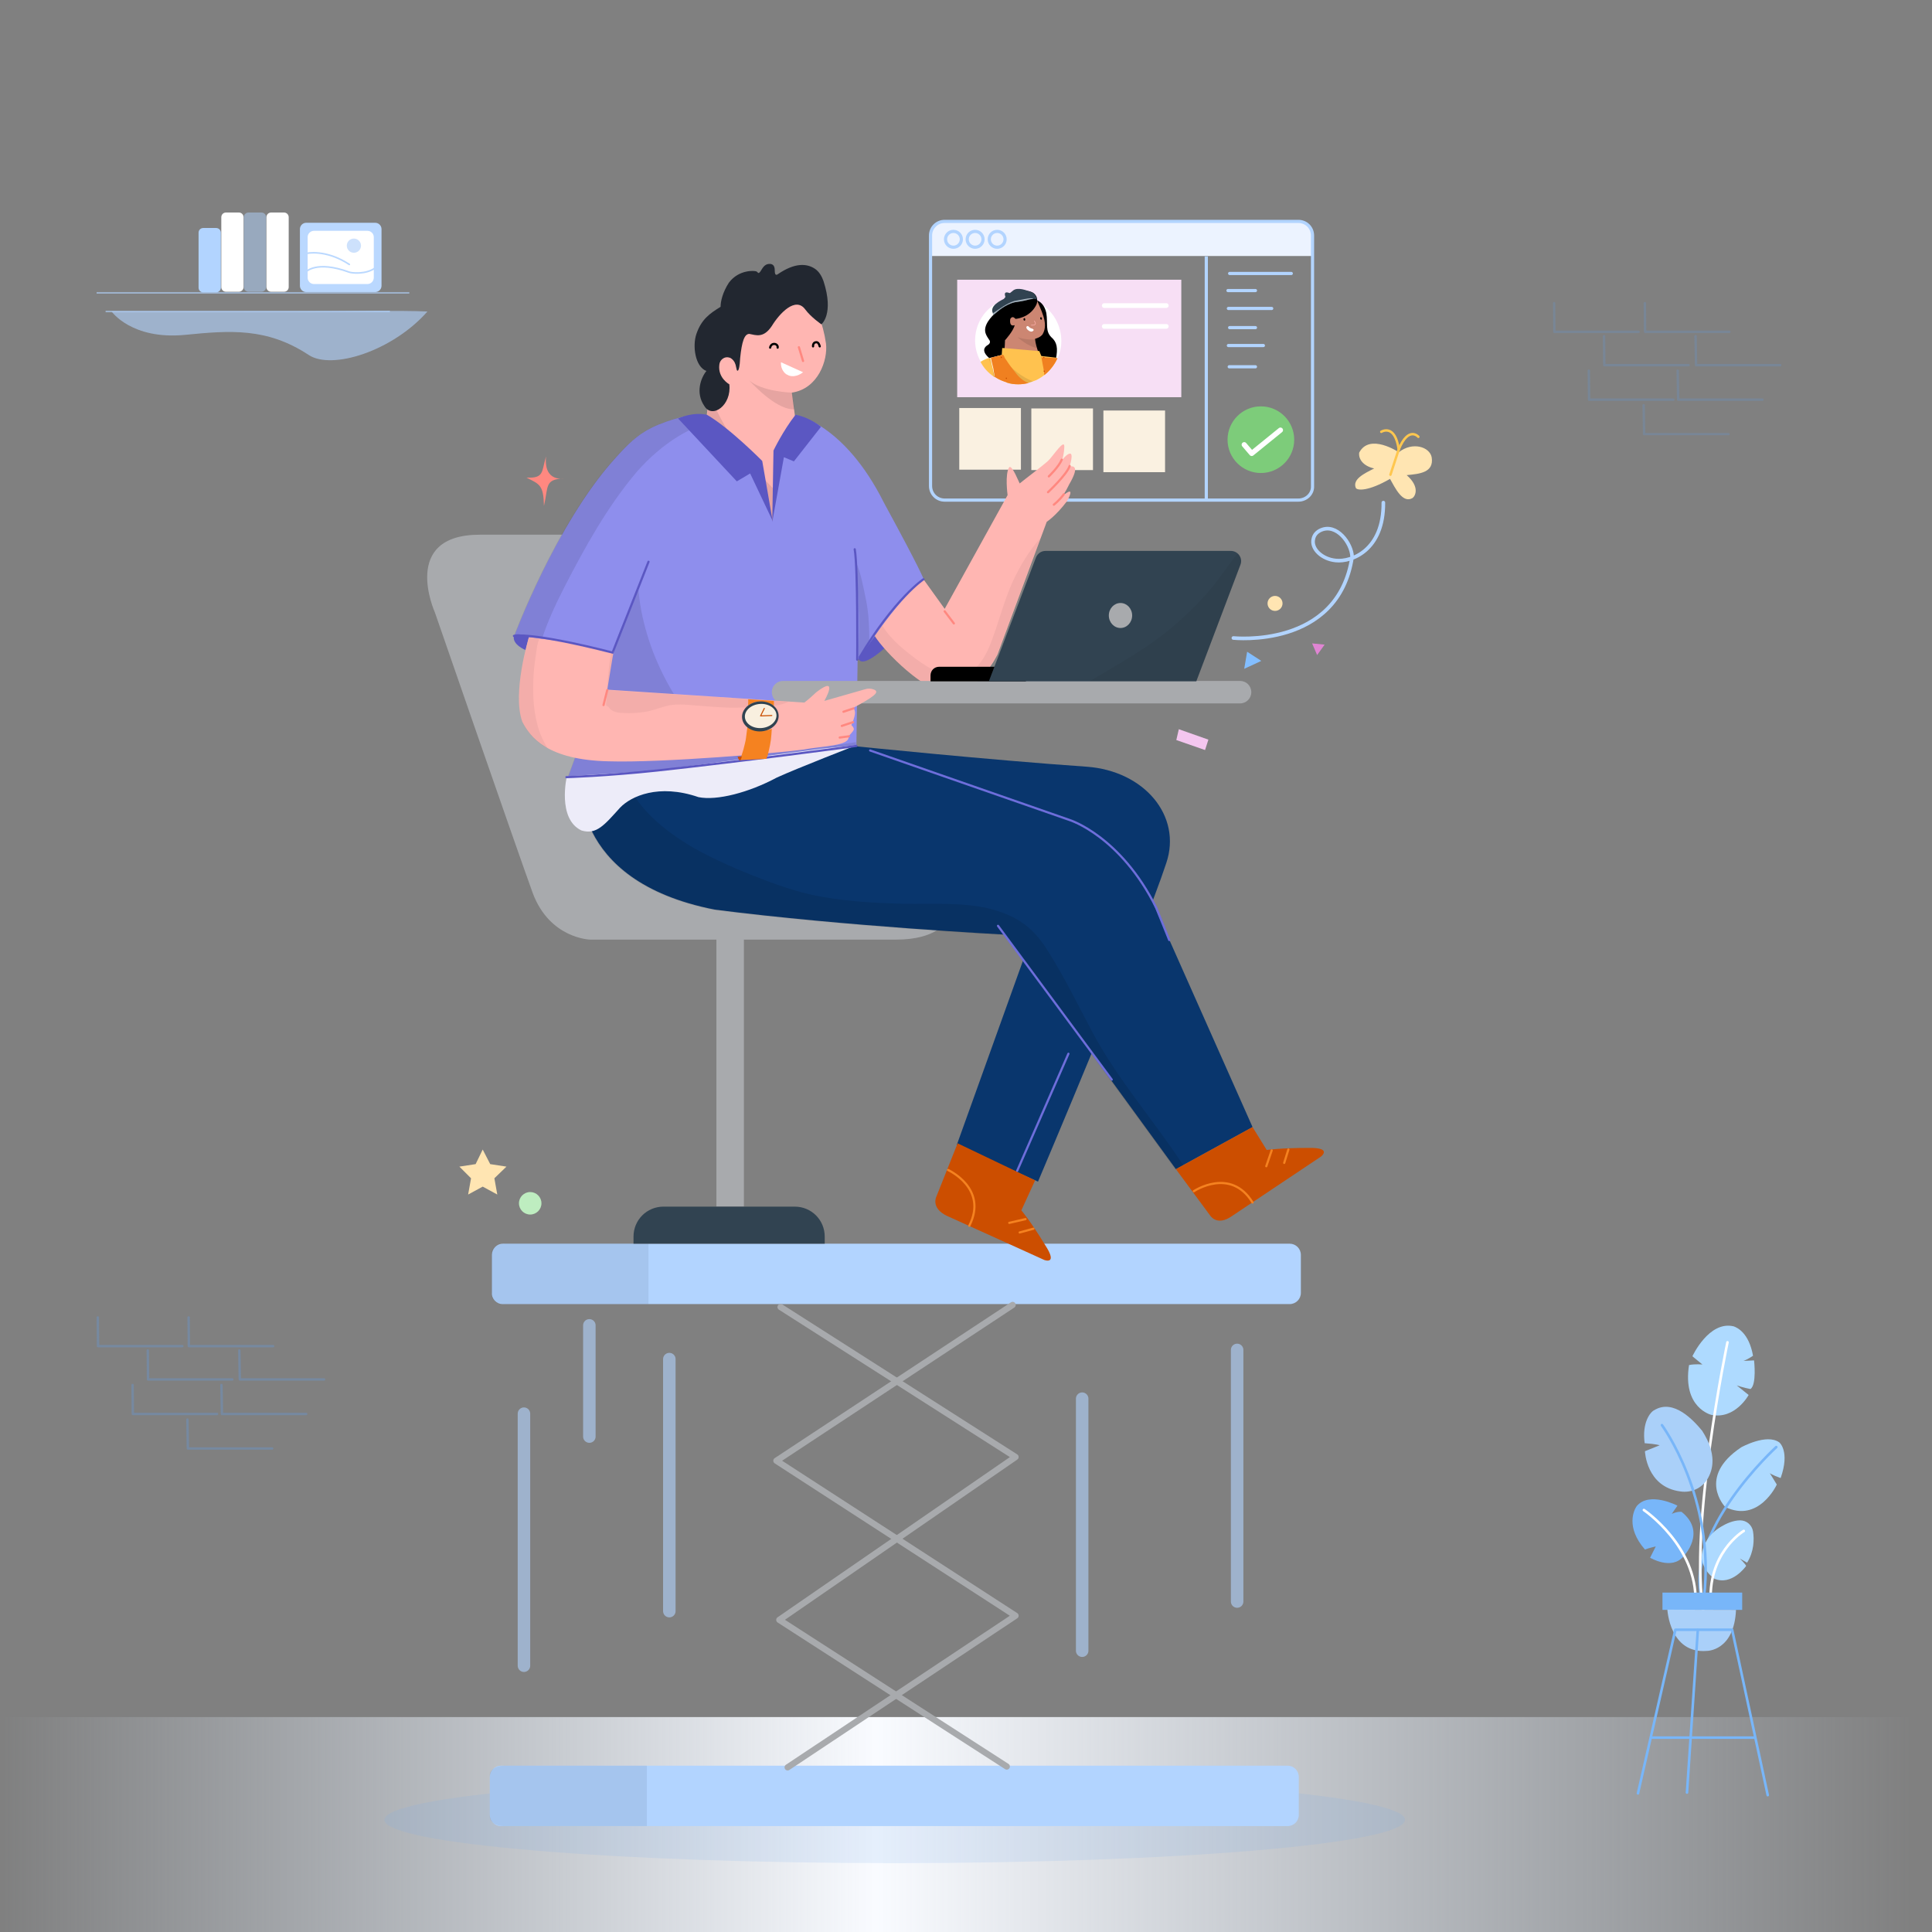 <svg width="800" height="800" viewBox="0 0 800 800" fill="none" xmlns="http://www.w3.org/2000/svg">
<rect x="0" y="0" width="800" height="800" fill="#808080" stroke="none"/>
<g clip-path="url(#clip0_641_2205)">
<rect x="-40" y="711" width="865" height="94" fill="url(#paint0_linear_641_2205)"/>
<g clip-path="url(#clip1_641_2205)">
<path d="M543.663 105.995V98.75C543.663 94.783 540.558 91.678 536.591 91.678H392.384C388.416 91.678 385.312 94.783 385.312 98.75V105.995H543.663Z" fill="#ECF3FF"/>
<path d="M537.626 207.078H391.176C387.899 207.078 385.312 204.49 385.312 201.213V97.543C385.312 94.265 387.899 91.678 391.176 91.678H537.626C540.903 91.678 543.49 94.265 543.49 97.543V201.213C543.663 204.49 540.903 207.078 537.626 207.078Z" stroke="#B2D4FF" stroke-width="1.316" stroke-miterlimit="10"/>
<path d="M509.165 113.238H534.694" stroke="#B2D4FF" stroke-width="1.316" stroke-miterlimit="10" stroke-linecap="round" stroke-linejoin="round"/>
<path d="M508.475 120.314H519.859" stroke="#B2D4FF" stroke-width="1.316" stroke-miterlimit="10" stroke-linecap="round" stroke-linejoin="round"/>
<path d="M508.646 127.727H526.586" stroke="#B2D4FF" stroke-width="1.316" stroke-miterlimit="10" stroke-linecap="round" stroke-linejoin="round"/>
<path d="M509.165 135.664H519.86" stroke="#B2D4FF" stroke-width="1.316" stroke-miterlimit="10" stroke-linecap="round" stroke-linejoin="round"/>
<path d="M508.646 143.076H523.136" stroke="#B2D4FF" stroke-width="1.316" stroke-miterlimit="10" stroke-linecap="round" stroke-linejoin="round"/>
<path d="M508.99 151.875H519.857" stroke="#B2D4FF" stroke-width="1.316" stroke-miterlimit="10" stroke-linecap="round" stroke-linejoin="round"/>
<path d="M499.503 106.164V207.247" stroke="#B2D4FF" stroke-width="1.316" stroke-miterlimit="10"/>
<path d="M489.154 115.828H396.352V164.472H489.154V115.828Z" fill="#F7DFF5"/>
<path d="M422.744 168.949H397.214V194.479H422.744V168.949Z" fill="#FAF1E1"/>
<path d="M452.584 169.127H427.054V194.656H452.584V169.127Z" fill="#FAF1E1"/>
<path d="M482.426 169.988H456.897V195.518H482.426V169.988Z" fill="#FAF1E1"/>
<path d="M522.102 195.863C529.724 195.863 535.902 189.685 535.902 182.063C535.902 174.442 529.724 168.264 522.102 168.264C514.481 168.264 508.303 174.442 508.303 182.063C508.303 189.685 514.481 195.863 522.102 195.863Z" fill="#7DCC7A"/>
<path d="M515.202 184.139L518.307 187.761L530.209 178.102" stroke="white" stroke-width="2.13" stroke-miterlimit="10" stroke-linecap="round" stroke-linejoin="round"/>
<path d="M394.798 102.369C396.608 102.369 398.076 100.902 398.076 99.092C398.076 97.282 396.608 95.814 394.798 95.814C392.988 95.814 391.521 97.282 391.521 99.092C391.521 100.902 392.988 102.369 394.798 102.369Z" stroke="#B2D4FF" stroke-width="1.316" stroke-miterlimit="10" stroke-linecap="round" stroke-linejoin="round"/>
<path d="M403.77 102.369C405.58 102.369 407.047 100.902 407.047 99.092C407.047 97.282 405.58 95.814 403.77 95.814C401.96 95.814 400.492 97.282 400.492 99.092C400.492 100.902 401.96 102.369 403.77 102.369Z" stroke="#B2D4FF" stroke-width="1.316" stroke-miterlimit="10" stroke-linecap="round" stroke-linejoin="round"/>
<path d="M412.91 102.369C414.72 102.369 416.188 100.902 416.188 99.092C416.188 97.282 414.72 95.814 412.91 95.814C411.1 95.814 409.633 97.282 409.633 99.092C409.633 100.902 411.1 102.369 412.91 102.369Z" stroke="#B2D4FF" stroke-width="1.316" stroke-miterlimit="10" stroke-linecap="round" stroke-linejoin="round"/>
<path d="M457.241 126.531H482.943" stroke="white" stroke-width="1.948" stroke-miterlimit="10" stroke-linecap="round" stroke-linejoin="round"/>
<path d="M457.241 135.154H482.943" stroke="white" stroke-width="1.948" stroke-miterlimit="10" stroke-linecap="round" stroke-linejoin="round"/>
<path d="M439.474 141.195C439.474 143.783 438.957 146.198 437.922 148.268C437.922 148.44 437.749 148.44 437.749 148.613C436.542 151.2 434.644 153.615 432.402 155.34C431.022 156.375 429.469 157.41 427.745 157.928C427.055 158.1 426.365 158.445 425.675 158.618C424.295 158.963 422.915 159.135 421.535 159.135C419.982 159.135 418.43 158.963 416.877 158.445C415.152 157.928 413.427 157.238 411.875 156.203C411.875 156.203 411.702 156.203 411.702 156.03C411.53 156.03 411.357 155.858 411.357 155.685C409.115 154.133 407.217 152.063 406.01 149.648C404.63 147.06 403.768 144.128 403.768 141.023C403.768 134.641 407.045 128.948 412.22 125.843C413.427 124.981 414.807 124.463 416.36 123.946C417.74 123.601 418.947 123.256 420.5 123.256C420.845 123.256 421.362 123.256 421.88 123.256C423.087 123.256 424.295 123.428 425.502 123.601C425.847 123.601 426.192 123.773 426.537 123.946C426.71 123.946 426.882 124.118 427.055 124.118C427.917 124.463 428.78 124.808 429.642 125.153H429.814C430.849 125.671 431.712 126.188 432.574 126.878C436.714 130.156 439.474 135.331 439.474 141.195Z" fill="white"/>
<path d="M426.711 123.938C426.711 123.938 431.886 123.248 433.266 129.63C433.956 134.115 432.748 137.048 435.336 139.635C437.751 141.705 438.096 144.292 437.233 148.605L437.061 149.467L427.573 148.087L427.746 139.117L431.196 134.805L426.711 123.938Z" fill="black"/>
<path d="M416.361 134.809L416.706 127.047C416.706 127.047 421.191 118.767 429.126 123.597C430.679 127.909 434.473 133.774 431.713 138.431C430.161 140.501 426.366 141.019 424.296 139.984C421.709 138.949 416.361 136.879 416.361 136.879V134.809V134.809Z" fill="#CC8672"/>
<path d="M416.36 136.193L415.67 148.786C415.67 148.786 416.188 157.238 425.158 153.443C427.228 151.89 434.645 156.548 431.195 149.303C430.16 146.716 428.435 141.886 428.608 139.643C425.848 139.643 416.36 136.193 416.36 136.193Z" fill="#CC8672"/>
<path opacity="0.1" d="M428.606 140.507C428.606 140.507 425.673 141.024 421.361 139.645C425.501 143.267 428.606 143.957 429.296 144.129C429.296 140.852 428.606 140.507 428.606 140.507Z" fill="black"/>
<path d="M409.633 148.268C406.183 145.335 407.736 143.61 408.943 142.92C410.151 142.23 409.978 141.368 409.806 141.023C409.633 140.678 407.908 138.608 407.908 136.883C407.736 133.433 411.876 129.811 412.738 129.121C415.498 123.083 419.293 121.186 422.398 120.496C426.71 119.979 428.435 121.358 429.125 122.738C429.643 123.946 429.643 125.326 428.953 126.533C426.193 131.708 420.501 132.053 420.501 132.053C420.501 132.053 419.466 130.673 418.603 131.708C418.258 132.053 418.258 132.398 418.258 132.916C418.258 134.123 418.603 135.158 420.156 134.641C419.638 137.056 416.188 140.851 416.188 140.851L415.843 146.715L409.633 148.268Z" fill="black"/>
<path d="M431.022 131.355C431.54 131.355 431.54 132.39 431.195 132.39C430.677 132.39 430.505 131.355 431.022 131.355Z" fill="black"/>
<path d="M424.123 131.705C424.64 131.705 424.64 132.74 424.296 132.74C423.778 132.913 423.606 131.878 424.123 131.705Z" fill="black"/>
<path d="M428.262 132.918C428.262 132.918 429.987 134.815 427.055 134.643" stroke="#FFB1AD" stroke-width="0.225" stroke-miterlimit="10" stroke-linecap="round" stroke-linejoin="round"/>
<path d="M411.529 130.325C411.529 130.325 411.701 130.325 413.254 128.945C415.669 126.875 418.946 125.15 421.534 124.977C424.121 124.633 425.846 124.115 426.536 123.943C427.226 123.77 428.951 123.598 429.468 124.115C429.123 123.08 428.433 121.183 427.053 121.01C424.984 120.148 421.361 118.768 419.464 120.32C418.084 121.528 417.739 121.7 417.394 121.873C416.704 122.218 416.186 123.253 415.669 123.77C415.151 124.115 408.769 126.702 411.529 130.325Z" fill="#314351"/>
<path d="M424.638 123.773C423.086 124.118 421.533 124.291 419.981 124.636C416.704 125.671 413.944 127.913 411.011 129.811C411.184 129.983 411.184 130.156 411.356 130.328C411.356 130.328 411.529 130.328 413.081 128.948C415.496 126.878 418.774 125.153 421.361 124.981C423.948 124.636 425.673 124.118 426.363 123.946C426.708 123.946 427.398 123.773 427.916 123.773C427.226 123.256 425.673 123.601 424.638 123.773Z" fill="#A4B1BC"/>
<path d="M416.361 123.079C416.361 122.906 414.981 119.974 418.431 121.526C417.051 122.734 416.361 123.079 416.361 123.079Z" fill="#314351"/>
<path d="M427.918 136.874C427.056 137.909 425.848 136.874 425.331 136.356C425.158 136.184 424.986 135.839 424.986 135.494C424.986 135.149 425.503 134.804 425.848 135.149C426.021 135.321 426.711 136.011 427.228 136.011C427.746 136.184 428.263 136.529 427.918 136.874Z" fill="white"/>
<path d="M437.751 148.616C436.544 151.203 434.646 153.618 432.404 155.343C431.024 156.378 429.471 157.413 427.746 157.931C427.056 158.103 426.366 158.448 425.676 158.621C424.296 158.966 422.916 159.138 421.536 159.138C419.984 159.138 418.431 158.966 416.879 158.448C413.602 153.273 412.912 147.581 412.912 147.581L413.257 147.408L414.464 147.063L414.809 146.891V146.718L414.982 144.131H415.672L427.746 145.166L429.816 145.338H430.334L431.196 147.408L437.234 148.098L437.751 148.616Z" fill="#FFC24F"/>
<path opacity="0.1" d="M427.746 157.922C427.056 158.094 426.366 158.439 425.676 158.612C424.296 158.957 422.916 159.129 421.536 159.129C419.984 159.129 418.431 158.957 416.879 158.439C413.602 153.265 412.912 147.572 412.912 147.572L413.257 147.4L414.464 147.055C414.809 147.4 414.982 147.917 415.327 148.262C415.499 148.607 415.844 148.78 416.017 149.125C417.569 151.022 419.294 152.747 421.364 154.3C423.434 155.852 425.504 157.059 427.746 157.922Z" fill="black"/>
<path d="M425.848 158.611C424.468 158.956 423.088 159.128 421.708 159.128C420.156 159.128 418.604 158.956 417.051 158.438C415.326 157.921 413.601 157.231 412.049 156.196C412.049 156.196 411.876 156.196 411.876 156.023C411.704 154.988 411.531 153.781 411.359 152.918V152.746C410.841 150.676 410.496 149.123 410.324 148.433C410.324 148.433 410.324 148.433 410.324 148.261C410.324 148.261 410.324 148.261 410.324 148.088L415.326 146.881C415.326 146.881 415.326 146.881 415.499 147.053C415.671 147.226 415.844 147.571 416.016 148.088C416.189 148.433 416.361 148.778 416.706 149.123C417.569 150.503 418.949 152.401 420.501 154.298C421.708 156.023 423.606 157.748 425.848 158.611Z" fill="#F08020"/>
<path d="M437.923 148.263C437.923 148.435 437.75 148.435 437.75 148.608C436.543 151.195 434.645 153.61 432.403 155.335C432.403 153.783 431.885 151.713 431.368 148.78C431.368 148.435 431.195 148.263 431.195 147.918C433.955 148.09 436.025 148.263 437.405 148.263C437.578 148.263 437.75 148.263 437.923 148.263Z" fill="#F08020"/>
<path d="M416.704 156.367C416.359 156.367 416.359 156.885 416.704 156.885C417.049 157.057 417.049 156.367 416.704 156.367Z" fill="#C74E00"/>
<path d="M432.4 153.443C432.055 153.443 432.055 153.961 432.4 153.961C432.745 153.961 432.745 153.443 432.4 153.443Z" fill="#C74E00"/>
<path d="M414.635 147.742C414.29 147.742 414.29 148.26 414.635 148.26C414.98 148.26 414.98 147.742 414.635 147.742Z" fill="#C74E00"/>
<path d="M432.228 147.742C431.883 147.742 431.883 148.26 432.228 148.26C432.573 148.26 432.573 147.742 432.228 147.742Z" fill="#C74E00"/>
<path d="M411.876 156.202C411.531 156.03 411.531 156.03 411.359 155.857C409.116 154.305 407.219 152.235 406.011 149.82C407.391 148.958 408.599 148.44 409.461 148.268C409.634 148.268 409.634 148.268 409.806 148.268C409.979 148.268 410.151 148.268 410.151 148.268C410.151 148.268 410.151 148.268 410.151 148.44C410.151 148.44 410.151 148.44 410.151 148.613C410.496 150.165 410.841 151.717 411.186 152.925V153.097C411.359 154.132 411.704 155.167 411.876 156.202Z" fill="#FFC24F"/>
<path opacity="0.1" d="M411.874 156.202C411.529 156.03 411.529 156.03 411.356 155.857C411.184 153.27 410.494 150.51 409.286 148.268C409.459 148.268 409.459 148.268 409.631 148.268C409.804 148.268 409.976 148.268 409.976 148.268C409.976 148.268 409.976 148.268 409.976 148.44C409.976 148.44 409.976 148.44 409.976 148.613C410.321 150.165 410.666 151.717 411.011 152.925V153.097C411.356 154.132 411.701 155.167 411.874 156.202Z" fill="black"/>
<path d="M208.162 539.998H534.007C536.594 539.998 538.664 537.928 538.664 535.341V519.644C538.664 517.056 536.594 514.986 534.007 514.986H208.334C205.747 514.986 203.677 517.056 203.677 519.644V535.341C203.504 537.928 205.747 539.998 208.162 539.998Z" fill="#B2D4FF"/>
<path opacity="0.1" d="M209.367 514.986H268.533V539.998H209.367C206.089 539.998 203.502 538.273 203.502 536.203V518.781C203.502 516.711 206.262 514.986 209.367 514.986Z" fill="#314351"/>
<path opacity="0.16" d="M370.48 771.487C253.778 771.487 159.173 763.455 159.173 753.547C159.173 743.639 253.778 735.607 370.48 735.607C487.182 735.607 581.788 743.639 581.788 753.547C581.788 763.455 487.182 771.487 370.48 771.487Z" fill="#7BABE8"/>
<path d="M545.39 271.246L543.32 266.416L548.495 266.934L545.39 271.246Z" fill="#E085D3"/>
<path d="M527.968 252.966C526.254 252.966 524.863 251.576 524.863 249.861C524.863 248.146 526.254 246.756 527.968 246.756C529.683 246.756 531.073 248.146 531.073 249.861C531.073 251.576 529.683 252.966 527.968 252.966Z" fill="#FFE5B2"/>
<path d="M516.412 269.867L515.205 276.94L522.277 273.662L516.412 269.867Z" fill="#83BEFF"/>
<path d="M510.719 264.18C510.719 264.18 554.188 268.838 559.88 230.544C559.708 225.024 553.498 216.571 546.943 219.504C545.391 220.194 544.183 221.401 543.838 223.126C542.803 227.266 547.461 231.579 553.153 232.096C559.708 232.786 572.99 227.784 572.818 208.119" stroke="#B2D4FF" stroke-width="1.5" stroke-miterlimit="10" stroke-linecap="round" stroke-linejoin="round"/>
<path d="M579.199 187.256C579.199 187.256 567.125 179.148 562.812 187.428C562.467 190.016 564.365 192.948 569.022 193.983C564.882 196.053 559.88 198.468 561.432 202.09C562.122 203.125 566.607 203.47 575.577 198.296C577.647 201.918 580.752 208.645 584.892 206.23C586.099 205.368 587.997 201.573 582.477 196.743C587.824 196.226 593.862 195.708 592.827 189.326C591.964 185.013 584.892 182.771 579.199 187.256Z" fill="#FFE5B2"/>
<path d="M587.307 180.87C587.307 180.87 583.339 176.212 579.199 186.045L575.749 196.567" stroke="#FFC74F" stroke-width="1.012" stroke-miterlimit="10" stroke-linecap="round" stroke-linejoin="round"/>
<path d="M571.956 178.799C571.956 178.799 577.649 175.177 579.201 186.216" stroke="#FFC74F" stroke-width="1.012" stroke-miterlimit="10" stroke-linecap="round" stroke-linejoin="round"/>
<path d="M361.852 262.803C361.852 262.803 352.365 270.565 355.987 273.497C358.402 275.74 366.337 268.323 366.337 268.323C366.337 268.323 362.369 264.01 361.852 262.803Z" fill="#5B57C2"/>
<path d="M296.649 387.863H308.034V499.641H296.649V387.863Z" fill="#A8AAAD"/>
<path d="M341.5 514.989H262.324V512.056C262.324 505.157 267.844 499.637 274.744 499.637H329.08C335.98 499.637 341.5 505.157 341.5 512.056V514.989Z" fill="#314351"/>
<path d="M405.495 363.715L392.04 381.483C392.04 381.483 387.9 389.072 371.168 389.072C354.436 389.072 244.383 389.072 244.383 389.072C244.383 389.072 227.651 388.727 220.579 369.753C213.679 350.778 180.042 253.491 180.042 253.491C180.042 253.491 165.553 221.406 198.672 221.406C231.791 221.406 264.22 221.406 264.22 221.406L313.209 360.956L405.495 363.715Z" fill="#A8AAAD"/>
<path d="M330.114 179.138L327.871 162.579C338.739 161.026 342.878 149.124 342.016 142.224C339.601 125.147 330.286 115.66 319.074 116.35C301.652 118.42 296.995 138.429 296.995 138.429L291.82 178.276C291.82 178.276 289.06 240.547 319.419 229.852C331.666 224.677 334.599 204.323 330.114 179.138Z" fill="#FFB6B2"/>
<path opacity="0.1" d="M293.888 163.104C298.201 175.006 305.963 186.045 313.38 194.843C318.728 201.225 324.765 206.918 330.975 212.437C329.25 221.062 325.455 227.445 319.59 230.032C289.231 240.727 291.991 178.456 291.991 178.456L293.888 163.104Z" fill="black"/>
<path d="M254.043 270.385L234.206 266.935L212.989 263.313C212.989 263.313 230.238 217.084 254.215 190.347C259.735 184.137 263.702 180.17 269.912 177.065C276.985 173.615 288.542 170.51 292.337 171.89C306.137 183.447 311.311 193.28 311.311 193.28L319.936 215.704L321.316 187.242L329.596 171.89C329.596 171.89 349.605 175.34 365.993 208.114C381.862 237.266 382.552 240.026 382.552 240.026L368.753 254.861C367.545 256.068 366.51 257.448 365.475 259.001L355.125 273.145L354.608 309.024L273.535 318.857L235.241 321.789L254.043 270.385Z" fill="#8E8EED"/>
<path opacity="0.1" d="M233.689 243.131C242.314 226.399 251.456 209.839 263.703 195.35C268.706 189.657 274.571 184.482 281.125 180.515C285.438 177.927 290.268 175.685 295.27 174.65C294.235 173.788 293.2 172.753 292.165 171.89C288.37 170.51 276.813 173.615 269.741 177.065C263.703 180.17 259.563 184.137 254.043 190.347C230.067 217.084 212.817 263.313 212.817 263.313L224.202 265.21C226.617 257.621 230.067 250.203 233.689 243.131Z" fill="black"/>
<path opacity="0.1" d="M332.185 309.717C314.59 310.58 296.996 309.2 279.746 306.267C272.329 305.06 264.739 303.68 257.322 301.437C253.182 300.23 248.524 298.677 244.557 296.09L235.07 321.792L273.364 318.859L354.437 309.027V307.302C347.192 308.51 339.602 309.372 332.185 309.717Z" fill="black"/>
<path opacity="0.1" d="M359.956 266.255C359.956 259.873 359.783 253.663 358.403 247.453C357.368 242.623 356.506 237.276 354.436 232.791C354.781 240.036 355.471 247.108 355.643 254.353C355.816 260.39 355.471 266.428 355.471 272.293L359.956 266.255Z" fill="black"/>
<path opacity="0.1" d="M269.567 267.63C267.325 261.248 265.6 254.521 264.737 247.793C264.565 246.241 264.392 244.516 264.22 242.791C264.047 243.136 263.875 243.309 263.875 243.653C262.322 246.758 261.46 250.553 260.08 253.658C257.492 259.178 255.422 264.181 253.697 270.045H254.387L246.625 290.917C248.523 292.47 250.938 293.505 253.007 294.367C256.63 295.92 260.425 296.955 264.22 297.817C272.844 299.887 281.469 301.44 290.267 302.647C281.297 292.47 274.224 280.568 269.567 267.63Z" fill="black"/>
<path d="M319.765 216.234L324.595 189.325L328.735 191.05L339.947 176.733C339.947 176.733 335.635 172.938 329.425 171.73C324.25 178.285 320.283 186.565 320.283 186.565L319.765 216.234Z" fill="#5B57C2"/>
<path d="M280.781 173.277L305.103 199.324L310.623 196.047L319.938 215.712L315.626 190.872C315.626 190.872 301.998 177.072 292.684 171.725C291.476 171.553 287.336 170.518 280.781 173.277Z" fill="#5B57C2"/>
<path opacity="0.1" d="M327.871 162.579C327.871 162.579 315.452 162.234 310.104 157.404C320.281 168.272 326.319 169.652 328.906 169.479C328.216 164.132 327.871 162.579 327.871 162.579Z" fill="black"/>
<path d="M382.379 239.861L391.176 252.108L417.223 205.017C417.223 205.017 416.016 196.22 417.913 193.46C419.121 192.425 422.053 200.015 422.226 200.187C424.985 197.945 431.885 192.77 433.955 190.872C436.025 188.975 441.2 180.695 440.683 185.525C440.51 188.63 439.82 190.355 439.82 190.355C439.82 190.355 445.857 183.11 442.925 193.115C444.65 192.942 447.065 193.115 442.753 200.532C441.028 204.155 439.82 205.534 439.82 205.534C439.82 205.534 445.857 200.015 441.89 207.432C437.233 213.642 433.438 216.057 433.438 216.057L413.083 270.91C413.083 270.91 405.666 286.78 393.246 287.125C383.241 286.953 366.337 270.048 362.197 263.321C374.617 245.726 382.379 239.861 382.379 239.861Z" fill="#FFB6B2"/>
<path opacity="0.05" d="M419.466 240.544C415.843 248.479 413.773 256.932 410.669 265.211C408.254 271.766 404.286 279.529 396.179 279.701C389.107 279.874 382.379 275.389 377.204 271.249C372.892 267.971 368.235 263.831 365.302 259.002C364.267 260.381 363.232 261.761 362.025 263.314C366.165 270.041 383.069 286.773 393.074 287.118C405.321 286.773 412.911 270.904 412.911 270.904L430.851 222.777C426.193 227.952 422.571 233.99 419.466 240.544Z" fill="black"/>
<path d="M434.301 197.253C434.301 197.253 438.44 193.286 439.648 190.354" stroke="#FF8880" stroke-width="0.905" stroke-miterlimit="10" stroke-linecap="round" stroke-linejoin="round"/>
<path d="M433.956 203.809C433.956 203.809 441.718 196.564 442.926 192.941" stroke="#FF8880" stroke-width="0.905" stroke-miterlimit="10" stroke-linecap="round" stroke-linejoin="round"/>
<path d="M436.37 208.978C436.37 208.978 438.612 207.253 440.51 204.666" stroke="#FF8880" stroke-width="0.905" stroke-miterlimit="10" stroke-linecap="round" stroke-linejoin="round"/>
<path d="M391.179 253.139L394.974 258.141" stroke="#FF8880" stroke-width="0.905" stroke-miterlimit="10" stroke-linecap="round" stroke-linejoin="round"/>
<path d="M354.436 309.025C354.436 309.025 409.98 314.718 449.999 317.478C473.803 319.203 489.5 337.832 482.946 357.324C473.286 386.821 429.817 489.284 429.817 489.284L396.18 474.104L438.442 356.462L283.023 323.515L354.436 309.025Z" fill="#09366D"/>
<path d="M240.588 321.448C240.588 321.448 234.551 364.572 295.959 376.647C349.778 383.547 416.189 386.997 416.189 386.997L486.913 484.112L518.652 466.69L477.253 373.542C477.253 373.542 467.593 348.358 438.786 338.008C406.702 328.348 354.436 309.201 354.436 309.201L274.57 318.688L240.588 321.448Z" fill="#09366D"/>
<path opacity="0.1" d="M452.414 427.541C446.377 416.156 440.685 404.427 433.785 393.559C430.852 388.902 427.575 384.935 422.918 381.83C418.778 379.07 414.12 377.345 409.29 376.137C397.906 373.55 386.003 374.412 374.446 374.24C361.337 373.895 348.054 373.205 335.117 370.272C326.837 368.375 318.73 365.27 310.795 362.165C302.688 358.888 294.581 355.265 286.991 350.953C274.916 343.881 262.324 333.876 258.356 320.076L240.417 321.629C240.417 321.629 234.379 364.753 295.788 376.827C349.607 383.727 416.018 387.177 416.018 387.177L486.741 484.292L490.019 482.567C477.771 463.938 462.937 447.206 452.414 427.541Z" fill="black"/>
<path d="M360.3 310.75L442.926 339.557C442.926 339.557 463.97 346.112 478.805 375.953C483.462 387.511 484.152 389.236 484.152 389.236" stroke="#6E6EDB" stroke-width="0.905" stroke-miterlimit="10" stroke-linecap="round" stroke-linejoin="round"/>
<path d="M413.255 383.375L460.347 447.026" stroke="#6E6EDB" stroke-width="0.905" stroke-miterlimit="10" stroke-linecap="round" stroke-linejoin="round"/>
<path d="M486.913 484.121L501.057 503.268C501.057 503.268 503.817 507.926 510.027 503.613C530.899 489.641 546.941 478.946 546.941 478.946C546.941 478.946 551.944 475.152 541.939 475.324C530.037 475.324 524.517 476.186 524.517 476.186L518.652 466.699L486.913 484.121Z" fill="#CC4E00"/>
<path d="M494.33 493.257C494.33 493.257 509.51 483.079 518.652 497.914" stroke="#F58220" stroke-width="0.905" stroke-miterlimit="10" stroke-linecap="round" stroke-linejoin="round"/>
<path d="M526.586 476.346L524.343 482.901" stroke="#F58220" stroke-width="0.905" stroke-miterlimit="10" stroke-linecap="round" stroke-linejoin="round"/>
<path d="M533.486 476.012L531.761 481.532" stroke="#F58220" stroke-width="0.905" stroke-miterlimit="10" stroke-linecap="round" stroke-linejoin="round"/>
<path d="M396.525 473.422L387.727 495.501C387.727 495.501 385.312 500.159 392.04 503.436C414.982 513.786 432.404 521.721 432.404 521.721C432.404 521.721 438.269 523.963 432.749 515.511C426.539 505.334 422.917 501.194 422.917 501.194L428.609 488.774L396.525 473.422Z" fill="#CC4E00"/>
<path d="M392.558 484.461C392.558 484.461 409.29 492.051 401.355 507.575" stroke="#F58220" stroke-width="0.905" stroke-miterlimit="10" stroke-linecap="round" stroke-linejoin="round"/>
<path d="M424.642 504.809L417.914 506.361" stroke="#F58220" stroke-width="0.905" stroke-miterlimit="10" stroke-linecap="round" stroke-linejoin="round"/>
<path d="M427.919 508.785L422.227 510.338" stroke="#F58220" stroke-width="0.905" stroke-miterlimit="10" stroke-linecap="round" stroke-linejoin="round"/>
<path d="M253.526 270.566L268.533 232.617" stroke="#5B57C2" stroke-width="0.905" stroke-miterlimit="10" stroke-linecap="round" stroke-linejoin="round"/>
<path d="M354.955 273.153C354.955 273.153 355.3 235.376 353.92 227.441" stroke="#5B57C2" stroke-width="0.905" stroke-miterlimit="10" stroke-linecap="round" stroke-linejoin="round"/>
<path d="M301.998 159.132C301.998 159.132 297.168 156.545 297.858 151.025C298.031 148.955 300.101 147.402 301.998 148.092C301.998 148.092 301.998 148.092 302.17 148.092C303.378 148.61 304.24 149.817 304.585 151.025L305.103 153.267C305.103 153.267 306.138 155.165 306.483 148.265C307.173 141.538 308.208 138.26 310.278 138.26C313.038 138.778 316.143 140.158 319.593 134.983C322.87 129.635 329.425 122.735 333.392 128.083C335.807 131.36 340.12 134.293 340.12 134.293C340.12 134.293 345.467 130.153 340.982 116.353C340.292 114.456 339.257 112.558 337.532 111.351C334.255 109.108 329.252 108.591 322.007 113.593C320.973 114.283 320.8 113.076 320.8 111.868C320.8 110.661 320.455 109.108 318.385 109.281C316.315 109.453 315.625 111.351 314.763 112.558C313.9 113.593 313.9 112.731 313.21 112.386C312.52 112.041 305.965 111.523 301.825 117.043C299.238 121.011 298.376 124.805 298.376 127.048C293.891 129.808 290.441 132.223 288.371 138.26C286.646 143.263 287.853 151.887 292.511 153.612C290.268 156.372 287.853 162.582 291.648 168.102C294.926 173.622 303.033 167.757 301.998 159.132Z" fill="#222730"/>
<path d="M513.475 291.268H324.247C321.66 291.268 319.59 289.198 319.59 286.611C319.59 284.023 321.66 281.953 324.247 281.953H513.475C516.063 281.953 518.133 284.023 518.133 286.611C518.133 289.198 516.063 291.268 513.475 291.268Z" fill="#A8AAAD"/>
<path d="M424.814 282.127H385.312V279.712C385.312 277.642 386.865 276.09 388.935 276.09H424.814V282.127Z" fill="black"/>
<path d="M495.364 282.118H409.461L428.953 230.887C429.643 229.162 431.196 228.127 432.921 228.127H509.681C512.614 228.127 514.684 231.059 513.649 233.819L495.364 282.118Z" fill="#314351"/>
<path opacity="0.05" d="M506.923 236.583C504.335 240.206 501.748 243.483 498.815 246.761C493.468 252.625 487.776 257.973 481.566 262.803C475.011 267.805 468.111 272.118 461.039 276.257C457.761 278.327 454.311 280.225 451.034 282.122H495.365L513.65 233.823C514.34 232.098 513.822 230.373 512.615 229.166C510.545 231.408 508.82 233.996 506.923 236.583Z" fill="black"/>
<path d="M463.97 260.039C461.302 260.039 459.14 257.722 459.14 254.864C459.14 252.006 461.302 249.689 463.97 249.689C466.637 249.689 468.8 252.006 468.8 254.864C468.8 257.722 466.637 260.039 463.97 260.039Z" fill="#A8AAAD"/>
<path d="M318.902 143.948C318.902 143.948 318.902 143.603 319.247 143.086C319.937 142.051 321.662 142.223 322.007 143.431C322.007 143.603 322.007 143.776 322.007 143.948" stroke="black" stroke-width="0.905" stroke-miterlimit="10" stroke-linecap="round" stroke-linejoin="round"/>
<path d="M336.668 143.43C336.668 143.43 336.495 141.705 338.048 141.705C338.91 141.705 339.255 142.74 339.428 143.43" stroke="black" stroke-width="0.905" stroke-miterlimit="10" stroke-linecap="round" stroke-linejoin="round"/>
<path d="M330.803 143.779L332.528 149.472" stroke="#FF8880" stroke-width="0.905" stroke-miterlimit="10" stroke-linecap="round" stroke-linejoin="round"/>
<path d="M323.386 149.992L332.528 154.132C332.528 154.132 329.768 156.547 326.663 155.512C326.318 155.34 325.973 155.167 325.628 154.995C324.076 153.96 323.214 151.89 323.386 149.992Z" fill="white"/>
<path d="M217.648 269.178C217.648 269.178 211.956 266.936 212.818 263.313C213.508 261.588 219.028 263.658 219.028 263.658C219.028 263.658 217.82 268.488 217.648 269.178Z" fill="#5B57C2"/>
<path d="M382.38 239.865C382.38 239.865 370.478 247.8 355.988 272.122" stroke="#5B57C2" stroke-width="0.905" stroke-miterlimit="10" stroke-linecap="round" stroke-linejoin="round"/>
<path d="M421.193 484.807L442.41 436.336" stroke="#6E6EDB" stroke-width="0.905" stroke-miterlimit="10" stroke-linecap="round" stroke-linejoin="round"/>
<path d="M234.724 321.453C234.724 321.453 230.584 339.047 240.761 343.877C246.971 345.775 250.249 341.635 256.804 334.39C261.288 329.733 272.673 324.385 289.233 330.078C296.823 331.63 310.105 328.18 321.662 321.97C329.942 318.175 354.781 308.516 354.781 308.516L339.774 310.068L272.673 318.865C271.638 319.038 270.776 319.038 269.741 319.21L234.724 321.453Z" fill="#EDECF9"/>
<path d="M234.552 321.8C234.552 321.8 251.284 321.283 272.156 319.041C307.345 315.246 354.609 308.863 354.609 308.863" stroke="#5B57C2" stroke-width="0.905" stroke-miterlimit="10" stroke-linecap="round" stroke-linejoin="round"/>
<path d="M219.026 263.84C219.026 263.84 211.954 286.954 216.266 298.857C219.544 305.239 226.616 314.726 252.145 315.244C274.397 315.934 323.904 311.621 332.356 310.414C340.981 308.861 352.193 308.861 351.331 304.894C353.401 302.479 354.436 302.134 352.538 300.237C354.091 296.614 354.608 294.372 353.228 293.164C361.508 288.679 364.958 286.437 361.508 285.402C360.473 285.057 359.265 285.057 358.23 285.402C349.778 287.817 341.326 290.232 341.326 290.232C341.326 290.232 347.708 279.192 338.048 286.609C334.771 289.714 333.046 290.922 333.046 290.922L251.455 285.574L254.043 269.877L234.033 265.737L219.026 263.84Z" fill="#FFB6B2"/>
<path opacity="0.05" d="M253.18 269.877C251.627 277.294 251.627 284.712 250.937 292.129C251.455 292.301 251.972 292.646 252.317 293.164C253.525 294.889 256.285 295.234 258.182 295.234C260.942 295.406 263.702 295.234 266.29 294.889C269.395 294.544 272.327 293.336 275.432 292.474C279.744 291.266 283.884 291.784 288.197 292.129C292.509 292.474 296.649 292.819 300.961 292.991C305.274 293.164 309.414 292.819 313.726 292.819C318.038 292.646 321.833 292.474 325.801 290.921C326.146 290.749 326.318 290.749 326.491 290.576L251.455 285.747L254.042 270.049L253.18 269.877Z" fill="black"/>
<path opacity="0.05" d="M222.478 299.893C220.753 293.338 220.58 286.438 220.925 279.883C221.098 276.433 221.615 272.983 222.133 269.534C222.305 267.809 222.65 266.084 223.34 264.531L219.028 264.014C219.028 264.014 211.955 287.128 216.268 299.03C217.993 302.48 220.753 306.62 226.79 309.898C224.893 306.793 223.34 303.515 222.478 299.893Z" fill="black"/>
<path d="M251.455 285.738L249.903 291.948" stroke="#FF8880" stroke-width="0.905" stroke-miterlimit="10" stroke-linecap="round" stroke-linejoin="round"/>
<path d="M349.259 294.72L353.399 293.34" stroke="#FF8880" stroke-width="0.905" stroke-miterlimit="10" stroke-linecap="round" stroke-linejoin="round"/>
<path d="M348.57 300.58L353.228 299.027" stroke="#FF8880" stroke-width="0.905" stroke-miterlimit="10" stroke-linecap="round" stroke-linejoin="round"/>
<path d="M347.708 305.404L351.503 304.887" stroke="#FF8880" stroke-width="0.905" stroke-miterlimit="10" stroke-linecap="round" stroke-linejoin="round"/>
<path d="M212.817 263.325C212.817 263.325 219.027 261.427 253.699 270.225" stroke="#5B57C2" stroke-width="0.905" stroke-miterlimit="10" stroke-linecap="round" stroke-linejoin="round"/>
<path d="M319.591 301.793L319.418 304.208C319.246 307.14 318.556 310.073 317.866 312.832L317.348 314.212L306.481 314.73L307.861 310.245C308.206 308.693 308.724 307.14 308.896 305.588L309.586 300.24C309.759 300.413 312.863 304.208 319.591 301.793Z" fill="#F58220"/>
<path d="M320.453 292.303C320.453 292.303 314.933 288.336 309.758 292.131C309.931 289.371 309.758 289.543 309.758 289.543L320.453 290.233V292.303Z" fill="#F58220"/>
<path d="M307.269 297.228C307.008 293.809 310.184 290.777 314.363 290.457C318.543 290.137 322.143 292.65 322.405 296.07C322.667 299.49 319.491 302.521 315.311 302.841C311.132 303.161 307.531 300.648 307.269 297.228Z" fill="#314351"/>
<path d="M308.446 296.979C308.235 294.225 310.99 291.768 314.6 291.491C318.209 291.215 321.306 293.224 321.517 295.979C321.728 298.734 318.973 301.191 315.363 301.467C311.753 301.743 308.656 299.734 308.446 296.979Z" fill="#F8EFDF"/>
<path d="M319.591 296.272L314.933 296.445L316.486 293.34" stroke="#CA4E00" stroke-width="0.425" stroke-miterlimit="10" stroke-linecap="round" stroke-linejoin="round"/>
<path d="M305.448 313.348C305.448 313.348 305.965 315.418 306.655 314.728C307 314.211 307.173 313.176 307.173 313.176L305.448 313.348Z" fill="#CC4E00"/>
<path d="M207.471 756.145H533.144C535.731 756.145 537.801 754.075 537.801 751.487V735.79C537.801 733.203 535.731 731.133 533.144 731.133H207.471C204.884 731.133 202.814 733.203 202.814 735.79V751.487C202.814 754.075 204.884 756.145 207.471 756.145Z" fill="#B2D4FF"/>
<path opacity="0.1" d="M208.679 731.133H267.845V756.145H208.679C205.402 756.145 202.814 754.42 202.814 752.35V734.755C202.814 732.858 205.402 731.133 208.679 731.133Z" fill="#314351"/>
<path d="M419.297 540.348L321.492 604.861L420.504 669.03L326.149 731.818" stroke="#A8AAAD" stroke-width="2.587" stroke-miterlimit="10" stroke-linecap="round" stroke-linejoin="round"/>
<path d="M416.882 731.474L322.699 670.755L420.504 603.31L323.217 541.211" stroke="#A8AAAD" stroke-width="2.587" stroke-miterlimit="10" stroke-linecap="round" stroke-linejoin="round"/>
<path d="M199.88 476L196.948 482.037L190.22 483.072L195.05 487.902L193.843 494.63L199.88 491.352L205.917 494.63L204.71 487.902L209.712 483.072L202.985 482.037L199.88 476Z" fill="#FFE5B2"/>
<path d="M233.518 198.113C233.518 198.113 225.066 199.838 226.101 188.971C224.203 195.353 225.411 198.113 217.993 197.768C223.513 200.528 225.066 200.873 225.238 209.498C227.136 201.39 225.411 198.458 233.518 198.113Z" fill="#FF8880"/>
<path d="M219.545 502.914C216.973 502.914 214.887 500.829 214.887 498.257C214.887 495.685 216.973 493.6 219.545 493.6C222.117 493.6 224.202 495.685 224.202 498.257C224.202 500.829 222.117 502.914 219.545 502.914Z" fill="#BEEDC0"/>
<path d="M488.12 301.953L500.368 306.266L498.988 310.578L487.085 306.438L488.12 301.953Z" fill="#F4C6EF"/>
<path d="M512.271 558.973V663.16" stroke="url(#paint1_linear_641_2205)" stroke-width="5.175" stroke-miterlimit="10" stroke-linecap="round" stroke-linejoin="round"/>
<path d="M448.104 579.16V683.52" stroke="url(#paint2_linear_641_2205)" stroke-width="5.175" stroke-miterlimit="10" stroke-linecap="round" stroke-linejoin="round"/>
<path d="M277.157 562.773V667.134" stroke="url(#paint3_linear_641_2205)" stroke-width="5.175" stroke-miterlimit="10" stroke-linecap="round" stroke-linejoin="round"/>
<path d="M216.959 585.373V689.733" stroke="url(#paint4_linear_641_2205)" stroke-width="5.175" stroke-miterlimit="10" stroke-linecap="round" stroke-linejoin="round"/>
<path d="M244.04 548.799V594.855" stroke="url(#paint5_linear_641_2205)" stroke-width="5.175" stroke-miterlimit="10" stroke-linecap="round" stroke-linejoin="round"/>
</g>
<g clip-path="url(#clip2_641_2205)">
<path d="M708.584 585.854C708.584 585.854 696.619 582.969 699.396 565.235C702.067 564.701 704.952 565.021 704.952 565.021L700.785 561.603C700.785 561.603 707.623 546.753 717.879 549.21C719.374 549.744 724.182 551.881 725.891 561.389C723.754 562.885 721.938 563.526 721.938 563.526L726.318 563.312C726.318 563.312 727.494 573.354 724.823 575.171C721.938 574.636 719.161 573.675 719.161 573.675L724.075 577.628C724.075 577.628 718.52 587.884 708.584 585.854Z" fill="#AEDAFF"/>
<path d="M714.355 623.991C714.355 623.991 702.496 611.705 720.978 599.312C720.978 599.312 731.555 593.436 736.79 597.282C736.79 597.282 741.277 600.914 737.324 612.025C733.692 610.743 732.837 609.995 732.837 609.995L735.721 614.696C735.828 614.696 728.243 630.828 714.355 623.991Z" fill="#AEDAFF"/>
<path d="M697.154 644.398C697.154 644.398 706.876 634.463 696.299 626.023C694.376 625.809 692.24 626.877 692.24 626.877L694.59 623.459C694.59 623.459 682.945 617.369 677.71 623.672C676.642 625.168 673.009 632.326 681.129 641.62C682.838 640.979 685.616 640.338 685.616 640.338L683.265 645.039C683.372 645.039 692.24 650.381 697.154 644.398Z" fill="#78B6F9"/>
<path d="M683.8 719.502H726.641" stroke="#78B6F9" stroke-width="1.068" stroke-miterlimit="10" stroke-linecap="round" stroke-linejoin="round"/>
<path d="M702.068 663.411C702.816 640.228 680.702 625.271 680.702 625.271" stroke="white" stroke-width="1.068" stroke-miterlimit="10" stroke-linecap="round" stroke-linejoin="round"/>
<path d="M735.506 599.205C735.506 599.205 696.619 634.674 704.952 662.985" stroke="#78B6F9" stroke-width="1.068" stroke-miterlimit="10" stroke-linecap="round" stroke-linejoin="round"/>
<path d="M709.866 653.689C709.759 653.582 700.892 647.707 706.554 638.198C708.05 635.634 710.186 633.605 712.75 632.109C714.887 630.827 717.772 629.545 720.549 629.545C723.22 629.545 725.464 631.468 725.891 634.139C726.425 637.451 726.318 642.472 723.434 647.066C721.831 646.211 720.443 645.356 720.443 645.356C720.443 645.356 723.22 648.134 723.007 648.454C722.9 648.668 717.024 656.787 709.866 653.689Z" fill="#AEDAFF"/>
<path d="M722.046 633.926C721.512 634.246 706.662 643.434 708.478 664.801" stroke="white" stroke-width="1.068" stroke-miterlimit="10" stroke-linecap="round" stroke-linejoin="round"/>
<path d="M715.316 555.83C715.316 555.83 699.184 632.75 705.487 668.326" stroke="white" stroke-width="1.068" stroke-miterlimit="10" stroke-linecap="round" stroke-linejoin="round"/>
<path d="M706.877 612.668C709.441 608.609 710.936 601.985 704.847 592.477C701.321 588.203 692.988 579.016 684.976 583.93C683.373 584.678 679.848 589.058 681.023 597.605C685.83 597.925 687.219 598.459 687.219 598.459L681.13 600.917C681.13 600.917 681.664 615.766 695.873 617.583C700.253 618.224 704.526 616.301 706.877 612.668Z" fill="#AAD0F9"/>
<path d="M688.18 590.125C688.18 590.125 710.402 620.359 705.594 661.383" stroke="#78B6F9" stroke-width="1.068" stroke-miterlimit="10" stroke-linecap="round" stroke-linejoin="round"/>
<path d="M721.405 659.457H688.393V666.615H721.405V659.457Z" fill="#78B6F9"/>
<path d="M690.423 666.512C690.423 666.512 691.385 684.887 706.769 683.605C706.769 683.605 718.093 683.712 718.841 666.619C705.914 666.619 690.423 666.512 690.423 666.512Z" fill="#AAD0F9"/>
<path d="M678.244 742.58L693.735 674.848H717.238L731.981 743.328" stroke="#78B6F9" stroke-width="1.068" stroke-miterlimit="10" stroke-linecap="round" stroke-linejoin="round"/>
<path d="M698.542 742.254L703.029 674.949" stroke="#78B6F9" stroke-width="1.068" stroke-miterlimit="10" stroke-linecap="round" stroke-linejoin="round"/>
</g>
<g clip-path="url(#clip3_641_2205)">
<g opacity="0.5">
<path opacity="0.5" d="M54.9 573.5L55 585.5H89.9" stroke="#58A3FF" stroke-miterlimit="10" stroke-linecap="round" stroke-linejoin="round"/>
<path opacity="0.5" d="M91.7 573.5L91.9 585.5H126.8" stroke="#58A3FF" stroke-miterlimit="10" stroke-linecap="round" stroke-linejoin="round"/>
<path opacity="0.5" d="M40.5 545.5L40.6 557.4H75.5" stroke="#58A3FF" stroke-miterlimit="10" stroke-linecap="round" stroke-linejoin="round"/>
<path opacity="0.5" d="M77.6 587.801L77.8 599.801H112.7" stroke="#58A3FF" stroke-miterlimit="10" stroke-linecap="round" stroke-linejoin="round"/>
<path opacity="0.5" d="M99.1 559.199L99.3 571.199H134.2" stroke="#58A3FF" stroke-miterlimit="10" stroke-linecap="round" stroke-linejoin="round"/>
<path opacity="0.5" d="M78.1 545.5L78.2 557.4H113.1" stroke="#58A3FF" stroke-miterlimit="10" stroke-linecap="round" stroke-linejoin="round"/>
<path opacity="0.5" d="M61.2 559.199L61.3 571.199H96.2" stroke="#58A3FF" stroke-miterlimit="10" stroke-linecap="round" stroke-linejoin="round"/>
</g>
</g>
<g opacity="0.7" clip-path="url(#clip4_641_2205)">
<g opacity="0.5">
<path opacity="0.5" d="M657.9 153.5L658 165.5H692.9" stroke="#58A3FF" stroke-miterlimit="10" stroke-linecap="round" stroke-linejoin="round"/>
<path opacity="0.5" d="M694.7 153.5L694.9 165.5H729.8" stroke="#58A3FF" stroke-miterlimit="10" stroke-linecap="round" stroke-linejoin="round"/>
<path opacity="0.5" d="M643.5 125.5L643.6 137.4H678.5" stroke="#58A3FF" stroke-miterlimit="10" stroke-linecap="round" stroke-linejoin="round"/>
<path opacity="0.5" d="M680.6 167.801L680.8 179.801H715.7" stroke="#58A3FF" stroke-miterlimit="10" stroke-linecap="round" stroke-linejoin="round"/>
<path opacity="0.5" d="M702.1 139.199L702.3 151.199H737.2" stroke="#58A3FF" stroke-miterlimit="10" stroke-linecap="round" stroke-linejoin="round"/>
<path opacity="0.5" d="M681.1 125.5L681.2 137.4H716.1" stroke="#58A3FF" stroke-miterlimit="10" stroke-linecap="round" stroke-linejoin="round"/>
<path opacity="0.5" d="M664.2 139.199L664.3 151.199H699.2" stroke="#58A3FF" stroke-miterlimit="10" stroke-linecap="round" stroke-linejoin="round"/>
</g>
</g>
<g clip-path="url(#clip5_641_2205)">
<path d="M89.479 121.074H84.185C83.074 121.074 82.224 120.224 82.224 119.113V96.367C82.224 95.256 83.074 94.406 84.185 94.406H89.479C90.591 94.406 91.44 95.256 91.44 96.367V119.113C91.44 120.159 90.591 121.074 89.479 121.074Z" fill="#B2D4FF"/>
<path d="M98.891 120.812H93.597C92.486 120.812 91.636 119.962 91.636 118.851V89.961C91.636 88.85 92.486 88 93.597 88H98.891C100.003 88 100.852 88.85 100.852 89.961V118.851C100.852 119.962 99.937 120.812 98.891 120.812Z" fill="white"/>
<path opacity="0.49" d="M108.239 120.812H102.944C101.833 120.812 100.983 119.962 100.983 118.851V89.961C100.983 88.85 101.833 88 102.944 88H108.239C109.35 88 110.2 88.85 110.2 89.961V118.851C110.2 119.962 109.284 120.812 108.239 120.812Z" fill="#B2D4FF"/>
<path d="M117.585 120.812H112.291C111.18 120.812 110.33 119.962 110.33 118.851V89.961C110.33 88.85 111.18 88 112.291 88H117.585C118.696 88 119.546 88.85 119.546 89.961V118.851C119.546 119.962 118.696 120.812 117.585 120.812Z" fill="white"/>
<path opacity="0.6" d="M46.209 128.982C46.209 128.982 54.511 140.813 76.668 138.656C95.166 136.826 110.526 135.584 127.782 146.957C137.39 153.362 162.555 145.388 177 128.982C166.215 128.459 144.384 128.917 121.769 128.982C85.166 129.047 46.209 128.982 46.209 128.982Z" fill="#B2D4FF"/>
<path d="M155.365 120.942H126.802C125.364 120.942 124.187 119.766 124.187 118.328V94.863C124.187 93.425 125.364 92.248 126.802 92.248H155.365C156.803 92.248 157.979 93.425 157.979 94.863V118.328C157.979 119.766 156.803 120.942 155.365 120.942Z" fill="#BAD8FF"/>
<path d="M152.163 117.609H130.005C128.567 117.609 127.39 116.433 127.39 114.995V98.197C127.39 96.759 128.567 95.582 130.005 95.582H152.163C153.601 95.582 154.777 96.759 154.777 98.197V114.929C154.777 116.433 153.601 117.609 152.163 117.609Z" fill="white"/>
<path d="M126.671 112.576C126.671 112.576 130.985 107.739 144.45 112.641C145.495 113.099 151.509 113.752 155.365 110.942" stroke="#BAD8FF" stroke-width="0.654" stroke-miterlimit="10" stroke-linecap="round" stroke-linejoin="round"/>
<path d="M126.932 104.929C126.932 104.929 134.776 103.033 144.645 109.504" stroke="#BAD8FF" stroke-width="0.654" stroke-miterlimit="10" stroke-linecap="round" stroke-linejoin="round"/>
<path opacity="0.6" d="M40 121.27H169.483" stroke="#B2D4FF" stroke-width="0.654" stroke-miterlimit="10"/>
<path opacity="0.6" d="M43.726 128.982H161.444" stroke="#B2D4FF" stroke-width="0.654" stroke-miterlimit="10"/>
<path d="M146.541 104.668C148.165 104.668 149.482 103.351 149.482 101.726C149.482 100.102 148.165 98.785 146.541 98.785C144.916 98.785 143.6 100.102 143.6 101.726C143.6 103.351 144.916 104.668 146.541 104.668Z" fill="#CDE1FC"/>
</g>
</g>
<defs>
<linearGradient id="paint0_linear_641_2205" x1="3.42119e-06" y1="758" x2="793" y2="758" gradientUnits="userSpaceOnUse">
<stop stop-color="#E2EFFF" stop-opacity="0"/>
<stop offset="0.458" stop-color="#F9FBFF"/>
<stop offset="1" stop-color="#E2EFFF" stop-opacity="0"/>
</linearGradient>
<linearGradient id="paint1_linear_641_2205" x1="-nan" y1="-nan" x2="-nan" y2="-nan" gradientUnits="userSpaceOnUse">
<stop stop-color="#B2D4FF" stop-opacity="0.6"/>
<stop offset="0.293" stop-color="#C7DFFF" stop-opacity="0.424"/>
<stop offset="0.738" stop-color="#E2EEFF" stop-opacity="0.157"/>
<stop offset="1" stop-color="#ECF3FF" stop-opacity="0"/>
</linearGradient>
<linearGradient id="paint2_linear_641_2205" x1="-nan" y1="-nan" x2="-nan" y2="-nan" gradientUnits="userSpaceOnUse">
<stop stop-color="#B2D4FF" stop-opacity="0.6"/>
<stop offset="0.293" stop-color="#C7DFFF" stop-opacity="0.424"/>
<stop offset="0.738" stop-color="#E2EEFF" stop-opacity="0.157"/>
<stop offset="1" stop-color="#ECF3FF" stop-opacity="0"/>
</linearGradient>
<linearGradient id="paint3_linear_641_2205" x1="-nan" y1="-nan" x2="-nan" y2="-nan" gradientUnits="userSpaceOnUse">
<stop stop-color="#B2D4FF" stop-opacity="0.6"/>
<stop offset="0.293" stop-color="#C7DFFF" stop-opacity="0.424"/>
<stop offset="0.738" stop-color="#E2EEFF" stop-opacity="0.157"/>
<stop offset="1" stop-color="#ECF3FF" stop-opacity="0"/>
</linearGradient>
<linearGradient id="paint4_linear_641_2205" x1="-nan" y1="-nan" x2="-nan" y2="-nan" gradientUnits="userSpaceOnUse">
<stop stop-color="#B2D4FF" stop-opacity="0.6"/>
<stop offset="0.293" stop-color="#C7DFFF" stop-opacity="0.424"/>
<stop offset="0.738" stop-color="#E2EEFF" stop-opacity="0.157"/>
<stop offset="1" stop-color="#ECF3FF" stop-opacity="0"/>
</linearGradient>
<linearGradient id="paint5_linear_641_2205" x1="-nan" y1="-nan" x2="-nan" y2="-nan" gradientUnits="userSpaceOnUse">
<stop stop-color="#B2D4FF" stop-opacity="0.6"/>
<stop offset="0.293" stop-color="#C7DFFF" stop-opacity="0.424"/>
<stop offset="0.738" stop-color="#E2EEFF" stop-opacity="0.157"/>
<stop offset="1" stop-color="#ECF3FF" stop-opacity="0"/>
</linearGradient>
<clipPath id="clip0_641_2205">
<rect width="800" height="800" fill="white"/>
</clipPath>
<clipPath id="clip1_641_2205">
<rect width="434" height="680.497" fill="white" transform="matrix(-1 0 0 1 593 91)"/>
</clipPath>
<clipPath id="clip2_641_2205">
<rect width="63.032" height="194.864" fill="white" transform="translate(676 549)"/>
</clipPath>
<clipPath id="clip3_641_2205">
<rect width="94.7" height="55.3" fill="white" transform="translate(40 545)"/>
</clipPath>
<clipPath id="clip4_641_2205">
<rect width="94.7" height="55.3" fill="white" transform="translate(643 125)"/>
</clipPath>
<clipPath id="clip5_641_2205">
<rect width="137" height="61.179" fill="white" transform="translate(40 88)"/>
</clipPath>
</defs>
</svg>
